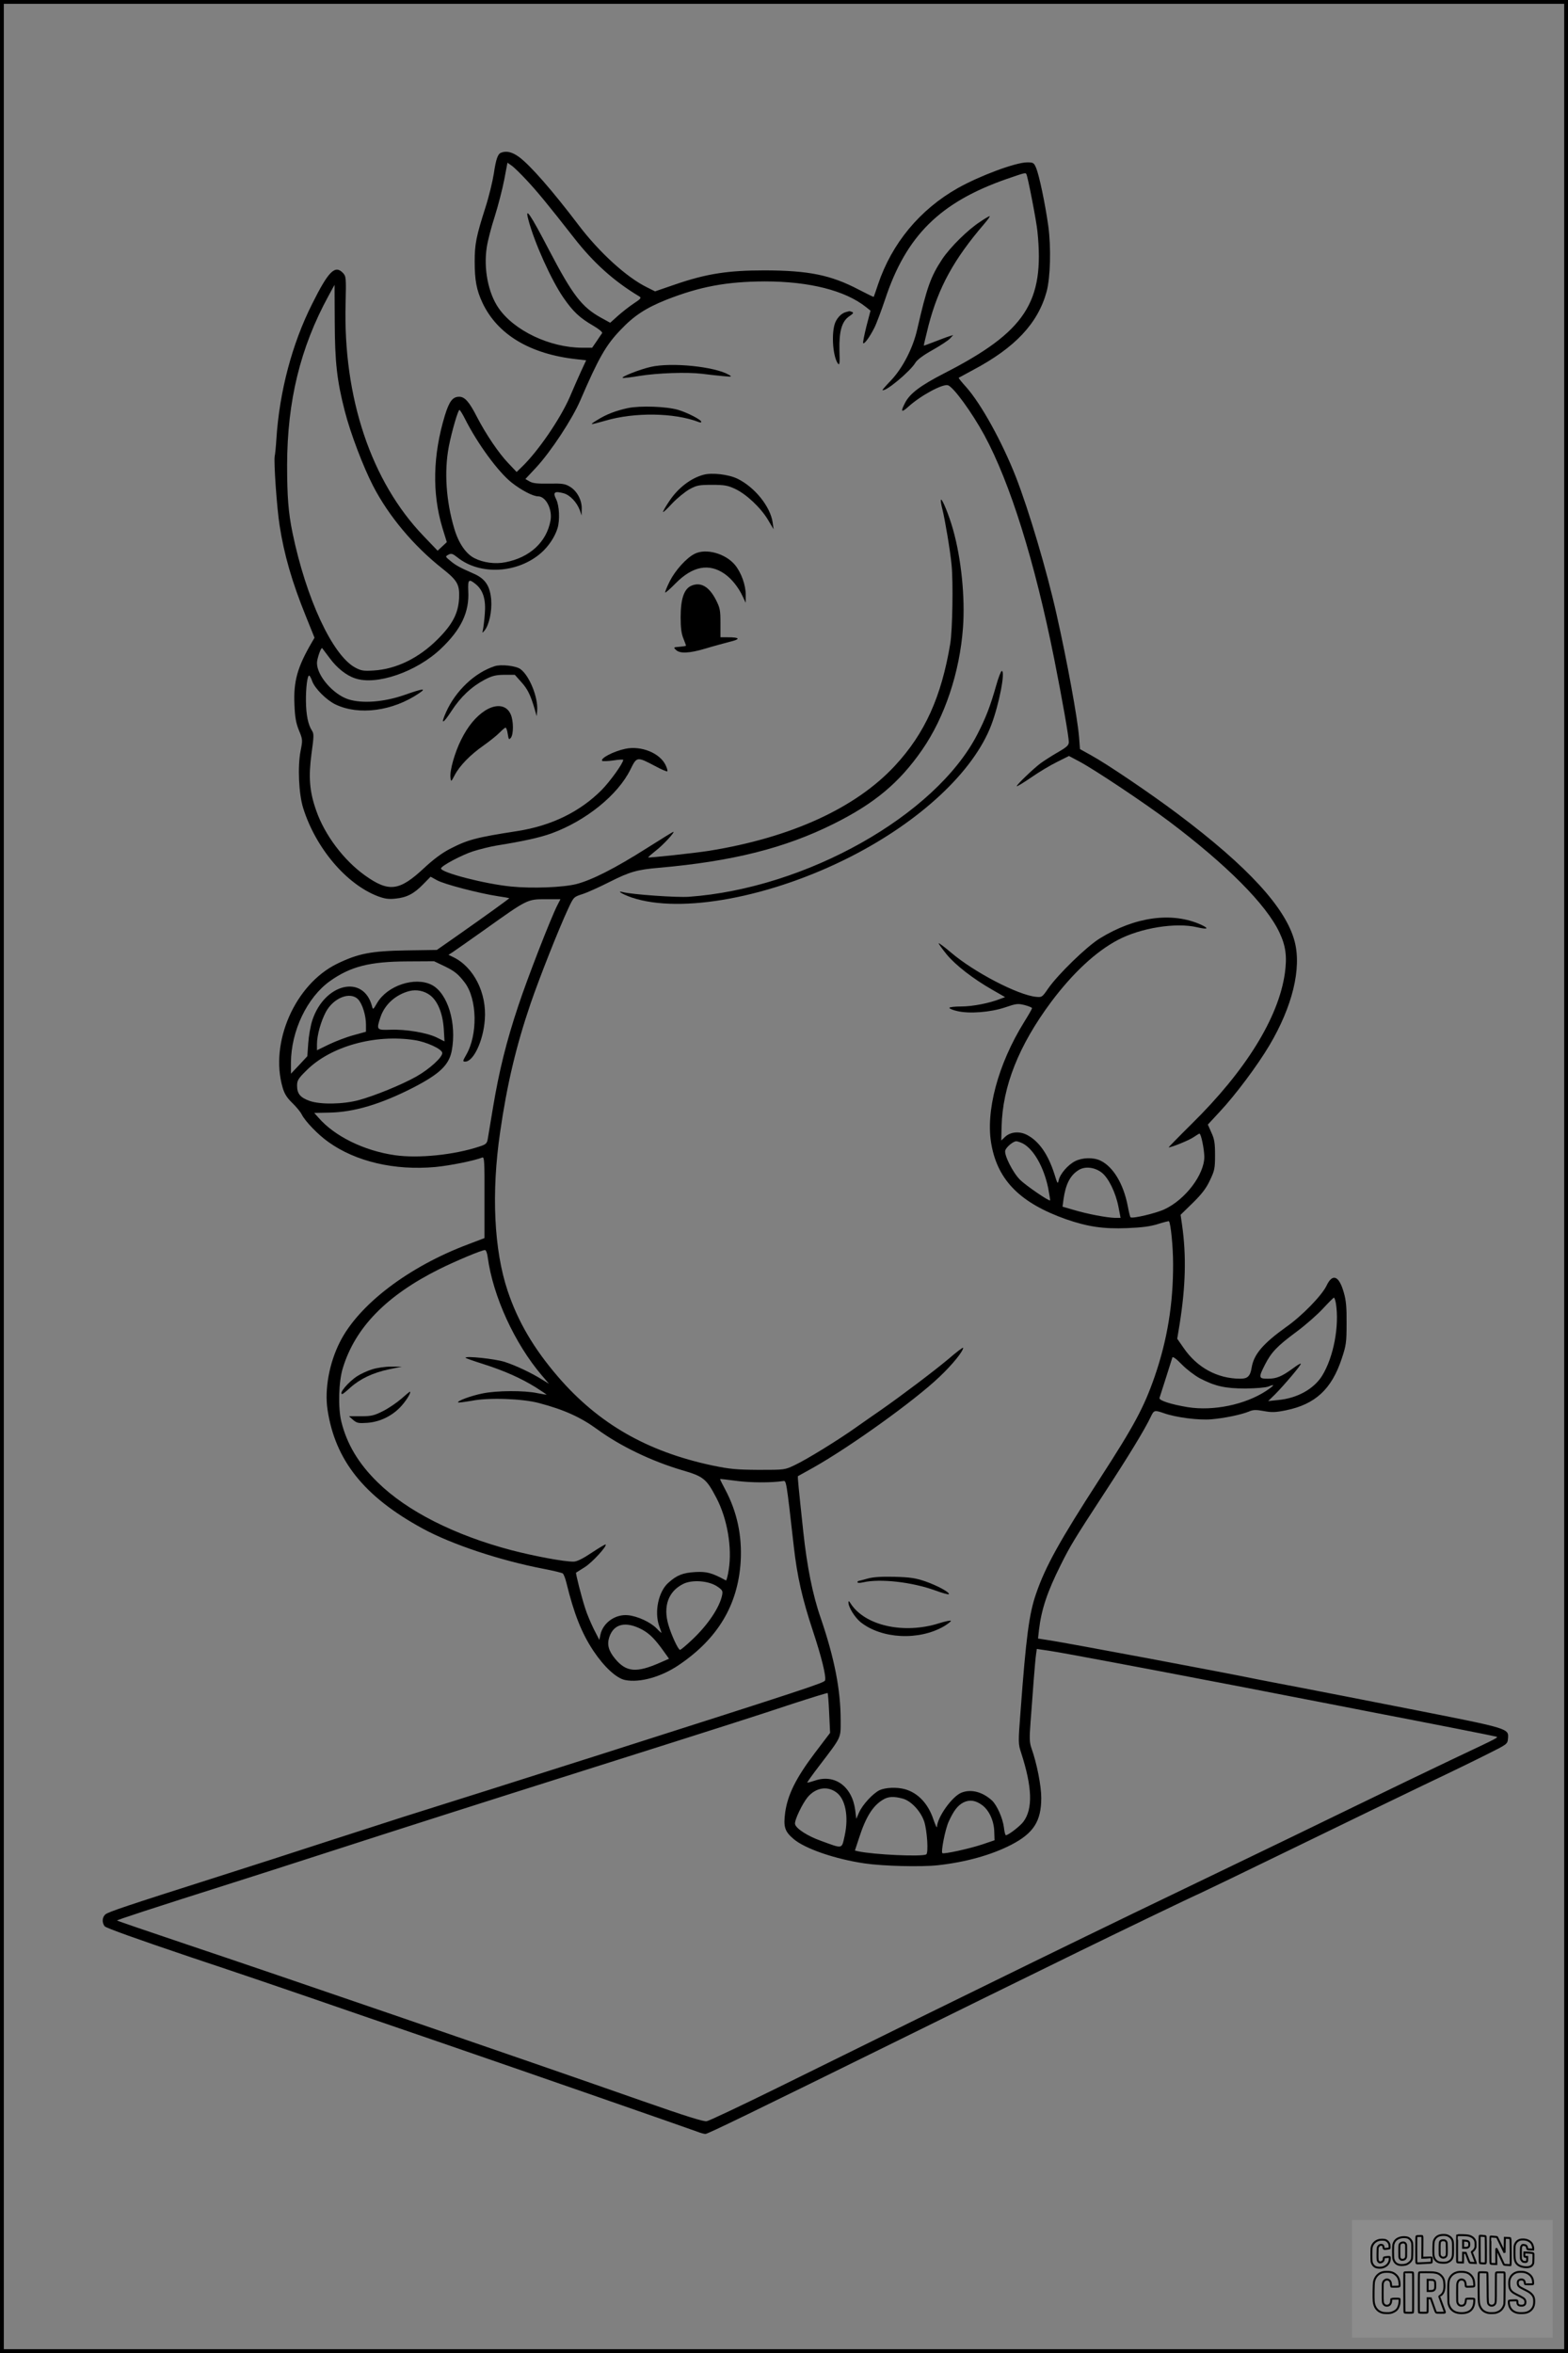<?xml version="1.0" encoding="UTF-8"?>
<svg xmlns="http://www.w3.org/2000/svg" version="1.0" width="1024pt" height="1536pt" viewBox="0 0 1024 1536" preserveAspectRatio="xMidYMid meet">
  <rect x="0" y="0" width="1024" height="1536" fill="#808080" stroke="none"/>
  <g transform="translate(0.00 0.00) scale(1)">
    <g transform="translate(0,1536) scale(0.1,-0.1)" fill="#000000" stroke="none">
      <path d="M3272 14363 c-21 -8 -33 -41 -47 -136 -8 -51 -32 -151 -55 -222 -60 -188 -70 -238 -70 -352 0 -122 12 -187 51 -270 98 -207 311 -335 615 -368 l62 -7 -33 -71 c-18 -40 -52 -116 -75 -171 -63 -143 -206 -352 -312 -454 l-34 -33 -56 59 c-62 65 -145 188 -203 300 -51 100 -80 132 -116 132 -43 0 -65 -29 -94 -123 -78 -258 -84 -505 -16 -732 l29 -94 -30 -28 -30 -28 -91 95 c-343 356 -527 905 -510 1520 4 167 3 176 -17 198 -52 55 -95 12 -202 -203 -131 -260 -213 -572 -233 -880 -3 -49 -8 -101 -11 -113 -7 -34 14 -340 32 -452 29 -189 81 -370 172 -594 l56 -139 -18 -31 c-94 -161 -120 -254 -113 -406 3 -81 10 -120 29 -167 25 -60 25 -64 11 -135 -20 -102 -12 -281 17 -373 82 -262 283 -498 489 -576 44 -16 69 -20 114 -15 73 7 121 32 181 94 l48 49 42 -23 c46 -26 273 -85 396 -104 41 -6 75 -12 76 -13 2 -2 -142 -106 -347 -250 l-126 -88 -199 -3 c-232 -4 -314 -20 -454 -88 -274 -135 -440 -515 -354 -808 12 -41 28 -66 63 -100 26 -25 53 -58 61 -74 23 -46 107 -133 175 -181 179 -128 432 -187 698 -163 95 9 254 41 307 62 13 5 15 -27 14 -260 l0 -266 -105 -40 c-390 -146 -716 -394 -839 -638 -70 -138 -101 -309 -81 -442 50 -331 239 -568 621 -776 189 -103 504 -208 790 -263 63 -12 120 -26 125 -30 6 -4 17 -32 24 -61 49 -201 99 -328 176 -444 71 -106 151 -180 208 -191 95 -19 235 20 350 98 255 172 386 392 404 674 10 170 -23 325 -101 472 -20 37 -35 67 -33 68 1 1 49 -4 107 -12 90 -12 226 -13 305 -1 20 3 20 7 69 -427 22 -196 56 -344 125 -552 56 -169 88 -298 79 -323 -5 -15 -132 -57 -1458 -480 -316 -101 -1191 -378 -1295 -410 -49 -16 -270 -87 -490 -158 -220 -72 -544 -176 -720 -232 -600 -191 -719 -231 -737 -247 -21 -19 -23 -52 -5 -77 8 -11 212 -84 562 -202 303 -101 647 -218 765 -259 118 -41 485 -167 815 -280 646 -222 1666 -577 1728 -600 20 -8 45 -15 54 -15 15 0 295 136 1308 635 399 197 526 259 1140 560 289 141 718 348 780 375 22 10 299 143 615 297 316 154 701 340 855 414 154 73 339 163 410 199 128 64 130 65 133 101 6 66 9 65 -610 187 -310 61 -648 127 -753 147 -104 20 -221 42 -260 50 -252 52 -1242 237 -1363 256 l-83 13 6 55 c16 135 54 249 141 423 63 127 92 174 284 468 157 240 265 416 306 503 20 42 24 43 85 22 78 -28 228 -47 309 -40 85 7 196 30 247 51 27 12 45 12 96 3 52 -10 77 -9 146 5 190 39 297 137 363 336 29 87 32 106 32 230 1 104 -3 151 -18 202 -31 111 -74 128 -113 45 -31 -64 -159 -196 -263 -269 -152 -109 -212 -179 -226 -266 -9 -55 -26 -72 -73 -72 -151 0 -284 73 -372 202 l-41 59 16 97 c39 247 44 444 16 643 l-10 69 80 78 c59 58 88 96 112 148 30 63 33 77 33 164 0 78 -4 104 -24 147 l-23 52 77 83 c103 110 246 301 325 434 150 253 211 501 165 678 -57 219 -305 489 -765 834 -180 135 -461 325 -565 382 l-72 40 -6 78 c-10 124 -77 491 -147 802 -64 286 -181 680 -267 900 -90 228 -226 474 -323 583 -29 32 -51 59 -49 61 2 1 45 24 94 51 275 146 423 304 480 511 25 93 30 288 11 429 -21 149 -59 328 -79 378 -15 35 -19 37 -59 37 -75 0 -309 -87 -453 -168 -248 -140 -431 -361 -521 -629 -14 -43 -27 -79 -28 -81 -2 -1 -45 20 -97 47 -183 96 -327 125 -614 126 -243 0 -381 -22 -583 -91 l-134 -46 -54 27 c-132 65 -310 227 -445 405 -173 228 -316 391 -389 445 -45 33 -83 42 -118 28z m168 -180 c70 -75 136 -155 309 -376 128 -164 261 -283 426 -382 15 -9 10 -16 -36 -46 -30 -20 -76 -56 -104 -81 l-50 -45 -60 33 c-125 69 -185 147 -337 437 -127 244 -162 294 -137 201 39 -148 150 -394 229 -508 63 -91 107 -132 194 -182 39 -23 62 -42 58 -49 -4 -5 -20 -29 -36 -53 l-29 -42 -66 0 c-210 1 -443 111 -545 259 -68 98 -99 258 -77 398 6 40 29 130 52 200 22 70 50 178 62 240 l21 111 27 -19 c15 -10 59 -53 99 -96z m3263 40 c9 -15 66 -308 72 -373 48 -462 -78 -655 -607 -926 -156 -80 -227 -133 -258 -195 -30 -58 -24 -65 21 -25 81 74 226 152 260 141 36 -12 155 -175 237 -325 169 -312 329 -823 457 -1463 52 -262 95 -506 95 -541 0 -21 -13 -33 -72 -67 -40 -23 -91 -56 -113 -72 -50 -38 -155 -139 -155 -149 0 -4 42 21 93 56 50 35 127 81 170 102 l78 39 66 -35 c97 -51 427 -271 588 -392 377 -284 634 -542 720 -724 42 -88 51 -158 36 -267 -41 -290 -256 -637 -609 -984 -85 -84 -152 -153 -150 -153 19 0 130 45 160 65 21 14 39 25 41 25 11 0 31 -101 32 -151 0 -116 -123 -279 -260 -343 -55 -26 -211 -63 -222 -52 -3 2 -11 35 -18 73 -28 145 -95 257 -179 297 -46 22 -118 20 -165 -4 -47 -24 -98 -83 -107 -124 -6 -27 -8 -25 -28 40 -42 131 -102 216 -180 256 -49 25 -107 20 -143 -14 l-24 -23 2 89 c6 264 112 531 324 816 141 188 291 328 435 404 149 79 380 116 518 83 70 -16 81 -9 25 17 -189 85 -431 52 -661 -90 -87 -54 -272 -234 -337 -327 -39 -57 -41 -58 -80 -54 -118 12 -404 161 -553 288 -45 38 -82 66 -82 61 0 -4 24 -37 53 -73 59 -71 173 -159 299 -231 l82 -47 -30 -11 c-73 -29 -183 -50 -256 -50 -43 0 -78 -4 -78 -9 0 -5 23 -15 51 -21 78 -19 218 -8 313 24 73 25 83 26 128 15 26 -7 48 -16 48 -20 0 -4 -23 -45 -52 -91 -171 -276 -254 -586 -213 -802 43 -234 191 -380 487 -485 142 -49 243 -64 398 -58 99 4 153 11 203 27 38 12 70 20 71 18 12 -16 27 -169 27 -278 1 -262 -38 -497 -120 -735 -71 -204 -133 -319 -360 -670 -262 -405 -354 -571 -415 -749 -45 -129 -65 -280 -101 -764 -16 -209 -16 -214 4 -275 72 -223 77 -364 15 -448 -21 -29 -99 -89 -115 -89 -4 0 -10 23 -13 52 -8 61 -46 145 -78 175 -63 57 -138 76 -201 50 -61 -26 -155 -159 -158 -222 0 -11 -10 10 -23 47 -34 104 -101 174 -185 198 -53 15 -128 12 -167 -6 -43 -21 -111 -94 -134 -146 l-18 -41 -7 57 c-20 154 -134 238 -265 192 -24 -8 -46 -14 -48 -12 -1 2 32 49 75 105 151 198 143 181 143 301 0 200 -41 407 -131 670 -52 149 -89 336 -113 560 -31 290 -38 361 -35 364 2 1 47 26 99 55 242 136 664 439 824 592 86 81 156 168 156 191 0 5 -44 -28 -97 -74 -97 -81 -301 -235 -441 -333 -40 -27 -109 -76 -155 -108 -117 -84 -330 -215 -407 -251 -65 -31 -65 -31 -235 -31 -146 1 -188 5 -300 28 -430 91 -747 274 -1011 580 -160 186 -262 361 -329 561 -89 266 -107 639 -49 1035 45 313 105 564 199 840 61 177 184 487 244 616 37 80 38 80 93 98 30 9 112 46 181 81 129 65 178 79 317 91 483 42 827 129 1144 287 267 133 429 268 578 483 147 212 246 506 267 800 14 195 -11 447 -65 638 -26 93 -71 203 -79 195 -3 -3 1 -31 9 -61 17 -66 52 -275 60 -362 12 -115 6 -428 -8 -515 -58 -349 -166 -588 -362 -799 -256 -276 -679 -469 -1214 -555 -96 -15 -392 -47 -397 -43 -1 2 22 22 51 45 48 37 126 122 113 122 -3 0 -80 -48 -172 -106 -205 -130 -357 -208 -461 -235 -88 -22 -288 -30 -427 -16 -172 17 -457 91 -457 118 0 16 135 88 210 112 41 13 109 30 150 37 181 29 287 53 362 80 224 82 433 250 515 417 42 85 42 85 162 22 40 -22 76 -37 79 -34 3 3 -2 21 -11 40 -37 79 -160 129 -263 107 -77 -16 -167 -63 -151 -79 4 -3 36 -2 72 3 36 6 65 7 65 4 0 -22 -86 -141 -140 -196 -142 -143 -328 -234 -551 -269 -271 -42 -324 -56 -442 -117 -52 -27 -108 -69 -168 -125 -161 -150 -229 -159 -385 -48 -139 99 -264 265 -319 424 -44 124 -51 218 -31 369 16 116 17 132 3 153 -25 38 -38 103 -39 191 -1 88 9 168 21 168 4 0 13 -17 20 -37 17 -47 93 -123 151 -151 153 -74 375 -44 546 72 52 35 29 33 -96 -11 -133 -46 -273 -57 -365 -28 -99 32 -205 154 -205 237 0 29 27 105 34 97 2 -2 24 -32 49 -65 47 -64 108 -113 166 -132 139 -48 401 42 560 193 132 125 187 239 179 378 -3 76 3 81 51 42 47 -40 65 -101 57 -193 -3 -42 -9 -88 -12 -102 -5 -24 -5 -25 11 -5 29 36 48 123 43 197 -7 93 -39 141 -116 174 -89 39 -115 53 -151 83 -34 28 -34 28 -13 40 19 10 27 8 60 -18 147 -118 393 -104 546 30 49 43 90 105 107 161 16 53 12 147 -9 189 -23 46 -11 55 49 39 42 -12 86 -58 106 -112 l11 -33 1 45 c1 57 -32 117 -79 144 -30 18 -50 21 -134 19 -77 -1 -106 2 -127 14 l-28 16 71 76 c96 104 235 315 287 436 120 278 168 363 265 463 87 92 165 142 297 195 219 86 393 119 644 120 290 0 524 -59 660 -167 l30 -24 -27 -103 c-14 -57 -24 -106 -21 -109 8 -8 43 41 73 100 15 30 46 114 70 185 137 415 358 635 795 787 119 41 122 42 128 31z m-4517 -961 c1 -265 14 -386 66 -587 36 -141 119 -360 184 -486 102 -198 266 -393 451 -539 101 -80 115 -105 111 -195 -5 -98 -42 -170 -138 -266 -124 -125 -272 -197 -420 -206 -65 -4 -81 -2 -120 19 -149 80 -321 451 -410 881 -27 132 -35 237 -35 442 1 417 86 766 270 1103 21 39 39 72 40 72 0 0 0 -107 1 -238z m850 -635 c82 -163 217 -347 305 -417 65 -51 140 -90 173 -90 51 0 95 -86 81 -159 -26 -140 -135 -240 -293 -271 -67 -14 -146 -3 -203 26 -56 28 -104 98 -132 192 -54 181 -67 374 -36 537 20 102 62 245 70 239 5 -3 21 -29 35 -57z m603 -3178 c-43 -85 -193 -470 -254 -654 -78 -233 -126 -428 -165 -662 -16 -98 -32 -192 -35 -210 -5 -27 -12 -34 -53 -47 -164 -55 -400 -79 -553 -57 -202 29 -395 124 -500 246 l-27 30 98 2 c163 3 337 55 550 164 172 89 232 147 250 239 34 180 -26 377 -131 431 -109 55 -289 -4 -356 -118 -27 -46 -27 -46 -34 -20 -56 208 -309 148 -389 -92 -12 -36 -24 -104 -27 -151 l-6 -85 -53 -57 -54 -57 0 72 c1 207 105 425 254 532 135 96 260 128 506 129 l175 1 65 -31 c69 -33 92 -52 135 -108 82 -108 86 -341 9 -473 -23 -40 -23 -43 -6 -43 54 0 118 135 128 273 14 174 -72 344 -206 409 l-31 15 28 18 c15 10 112 78 215 151 272 194 272 194 391 194 l97 0 -21 -41z m-830 -586 c50 -38 82 -118 89 -218 l5 -83 -50 25 c-65 32 -204 55 -304 51 -90 -3 -92 -1 -64 83 28 83 100 147 190 170 45 11 96 1 134 -28z m-470 -27 c28 -30 51 -105 51 -165 l0 -46 -83 -23 c-45 -12 -117 -40 -159 -60 l-78 -38 0 41 c0 57 26 149 58 209 50 93 160 136 211 82z m371 -266 c76 -12 174 -57 178 -82 5 -27 -83 -107 -170 -156 -94 -53 -273 -126 -377 -154 -103 -27 -248 -29 -318 -5 -62 22 -83 47 -83 100 0 34 7 46 63 101 157 156 447 237 707 196z m3969 -674 c71 -37 137 -153 166 -290 8 -43 14 -80 13 -82 -7 -7 -160 98 -197 135 -47 47 -105 163 -96 191 7 23 52 60 72 60 8 0 27 -7 42 -14z m515 -190 c45 -34 92 -131 110 -223 l14 -73 -37 0 c-52 1 -179 25 -266 51 l-76 22 6 46 c14 100 43 158 99 193 42 26 104 19 150 -16z m-4009 -553 c35 -257 176 -563 353 -771 l47 -55 -41 25 c-71 45 -177 95 -249 118 -64 20 -255 40 -255 27 0 -3 52 -21 115 -41 138 -44 244 -91 343 -152 39 -25 72 -47 72 -48 0 -1 -28 3 -62 10 -86 18 -263 17 -356 -2 -76 -15 -170 -50 -160 -59 2 -2 42 3 89 11 111 22 331 14 439 -15 164 -43 273 -93 380 -171 149 -109 354 -208 554 -267 141 -41 159 -56 225 -182 71 -136 103 -325 80 -468 -6 -40 -15 -72 -18 -70 -92 50 -125 59 -200 55 -82 -5 -120 -20 -175 -69 -66 -57 -94 -191 -61 -284 8 -22 15 -42 15 -44 0 -2 -15 11 -32 29 -42 42 -123 79 -185 86 -83 9 -165 -48 -182 -127 l-7 -34 -36 70 c-19 39 -45 99 -56 135 -25 76 -64 231 -60 234 2 1 27 17 57 36 48 30 147 138 136 148 -2 2 -43 -22 -91 -54 -58 -39 -97 -58 -118 -58 -61 -1 -253 35 -404 74 -373 98 -685 256 -876 444 -125 122 -201 250 -237 396 -22 90 -18 261 10 350 81 265 285 473 629 645 111 55 276 124 299 125 7 0 15 -21 18 -47z m5539 -300 c24 -148 -15 -353 -90 -474 -54 -86 -161 -146 -285 -158 l-67 -7 47 46 c59 60 172 193 166 198 -2 3 -26 -11 -52 -31 -73 -53 -107 -67 -163 -67 -61 0 -62 7 -20 90 42 82 78 121 205 215 61 45 139 114 175 153 36 39 68 71 71 71 4 1 9 -16 13 -36z m-889 -490 c100 -52 165 -67 300 -67 69 1 132 6 149 13 46 19 39 8 -16 -29 -138 -90 -344 -132 -510 -106 -110 18 -190 44 -186 60 2 6 21 65 42 131 21 66 40 126 42 133 3 9 26 -8 62 -45 31 -32 84 -72 117 -90z m-3153 -1358 c36 -24 39 -30 34 -57 -16 -80 -92 -194 -195 -291 -39 -37 -75 -67 -80 -67 -12 0 -56 95 -76 163 -36 123 0 221 100 269 58 27 162 19 217 -17z m-488 -283 c49 -27 84 -62 143 -145 l32 -45 -57 -25 c-156 -69 -223 -63 -296 26 -42 51 -53 92 -37 140 29 88 108 106 215 49z m3071 -213 c176 -33 388 -73 470 -89 83 -16 186 -36 230 -44 44 -8 244 -47 445 -86 201 -39 435 -84 520 -101 411 -79 826 -161 839 -165 18 -6 30 0 -279 -146 -135 -64 -432 -207 -660 -318 -228 -111 -577 -280 -775 -375 -881 -423 -1599 -773 -2980 -1455 -236 -116 -443 -214 -460 -217 -22 -3 -137 33 -420 132 -804 282 -2378 822 -2984 1025 -244 82 -445 151 -447 153 -4 3 237 82 761 248 99 31 378 121 620 199 492 159 956 307 1680 536 955 302 1123 356 1348 431 126 41 230 73 232 71 2 -2 7 -62 10 -132 l6 -128 -101 -133 c-122 -162 -175 -269 -192 -384 -13 -96 -4 -126 55 -176 74 -63 271 -131 463 -159 121 -18 371 -24 479 -12 181 20 347 66 478 133 147 76 197 154 197 307 0 79 -29 226 -64 324 -13 37 -14 64 -6 170 5 70 15 190 20 267 6 77 13 156 16 176 l5 35 87 -13 c48 -7 231 -41 407 -74z m-1805 -848 c61 -42 84 -159 56 -285 -20 -88 -9 -86 -154 -33 -88 31 -165 81 -170 110 -5 24 48 134 83 176 52 61 126 74 185 32z m435 -42 c56 -15 119 -84 141 -151 19 -61 28 -204 13 -213 -26 -17 -344 -2 -445 20 l-21 5 27 82 c44 137 90 210 155 249 34 22 72 24 130 8z m521 -44 c44 -34 75 -101 77 -171 l2 -57 -80 -27 c-83 -28 -253 -65 -261 -57 -10 10 19 156 41 205 34 74 59 106 97 126 41 20 80 14 124 -19z"></path>
      <path d="M6402 13913 c-81 -52 -197 -167 -249 -245 -75 -114 -100 -183 -163 -458 -28 -123 -95 -253 -172 -334 -32 -33 -56 -61 -55 -62 16 -16 181 121 215 178 11 19 51 49 112 83 53 30 105 64 115 76 l20 22 -25 -8 c-14 -4 -56 -20 -95 -35 -38 -15 -71 -27 -72 -26 -1 1 13 60 31 132 65 248 164 430 364 663 24 28 40 51 35 50 -4 0 -32 -16 -61 -36z"></path>
      <path d="M5525 13323 c-32 -8 -64 -43 -75 -82 -21 -75 -9 -211 22 -254 11 -14 13 1 10 85 -3 127 16 191 65 224 26 17 29 23 17 28 -9 3 -16 5 -17 5 -1 -1 -11 -3 -22 -6z"></path>
      <path d="M4250 12965 c-72 -16 -200 -67 -183 -72 6 -2 55 4 109 13 117 19 310 26 409 14 39 -5 99 -12 135 -15 61 -6 63 -5 39 9 -92 53 -373 82 -509 51z"></path>
      <path d="M4100 12696 c-79 -17 -141 -41 -200 -78 -55 -34 -52 -34 54 -4 191 56 451 52 609 -9 9 -4 17 -3 17 1 0 14 -90 60 -150 78 -76 23 -249 29 -330 12z"></path>
      <path d="M4595 12261 c-83 -22 -167 -86 -224 -172 -23 -34 -41 -65 -41 -71 0 -5 27 20 59 55 33 35 84 76 113 93 48 26 62 29 148 29 81 0 103 -4 150 -26 73 -34 166 -121 214 -200 l38 -64 -6 44 c-15 104 -117 231 -230 286 -57 28 -166 41 -221 26z"></path>
      <path d="M4535 11744 c-53 -27 -125 -107 -161 -178 -19 -38 -32 -71 -30 -74 3 -2 34 25 69 61 110 111 217 132 319 61 46 -32 91 -88 119 -149 l19 -40 0 52 c0 64 -29 145 -70 195 -62 75 -191 111 -265 72z"></path>
      <path d="M4514 11536 c-47 -21 -69 -86 -69 -206 0 -68 5 -107 18 -138 9 -23 17 -44 17 -47 0 -2 -19 -5 -42 -7 -40 -3 -41 -4 -24 -20 25 -26 88 -23 192 8 49 15 120 34 158 44 75 18 70 30 -12 30 l-47 0 0 93 c0 84 -3 99 -30 152 -45 87 -100 118 -161 91z"></path>
      <path d="M3230 11011 c-130 -42 -255 -161 -317 -300 -37 -83 -22 -80 35 7 60 93 132 160 217 205 50 26 72 31 129 32 l68 0 42 -47 c41 -45 61 -85 88 -178 l13 -45 3 37 c7 84 -50 227 -109 270 -29 22 -128 33 -169 19z"></path>
      <path d="M6505 10883 c-37 -131 -68 -212 -123 -318 -273 -528 -1118 -1004 -1882 -1059 -80 -6 -373 15 -430 30 -50 13 -5 -14 56 -35 322 -108 906 1 1426 265 460 234 807 559 922 862 51 135 93 352 68 352 -5 0 -22 -43 -37 -97z"></path>
      <path d="M3169 10722 c-61 -39 -114 -103 -158 -192 -41 -82 -75 -201 -69 -246 3 -29 4 -29 27 15 32 62 102 134 191 196 41 29 88 67 104 84 17 17 33 31 38 31 4 0 11 -19 14 -42 6 -37 8 -39 21 -23 17 24 17 107 -1 150 -26 63 -93 73 -167 27z"></path>
      <path d="M5665 5055 c-27 -8 -53 -14 -57 -15 -5 0 -8 -4 -8 -9 0 -5 16 -5 38 0 110 25 317 2 469 -53 46 -17 86 -28 89 -25 11 10 -75 57 -153 84 -65 22 -99 27 -203 30 -88 2 -140 -2 -175 -12z"></path>
      <path d="M5541 4901 c-2 -30 41 -99 79 -130 138 -110 381 -122 545 -27 25 15 45 31 45 35 0 5 -34 -2 -76 -15 -232 -74 -489 -16 -581 132 -8 13 -12 15 -12 5z"></path>
      <path d="M2430 6421 c-30 -9 -73 -29 -95 -43 -59 -37 -127 -118 -99 -118 3 0 27 19 53 43 64 57 147 96 250 118 l86 18 -70 0 c-40 0 -94 -8 -125 -18z"></path>
      <path d="M2622 6230 c-30 -26 -84 -63 -120 -81 -59 -30 -77 -34 -145 -34 l-78 0 27 -24 c25 -21 35 -23 93 -19 79 6 154 41 211 98 36 36 76 98 68 105 -2 2 -27 -19 -56 -45z"></path>
    </g>
  </g>
  <rect x="0.0" y="0.0" width="1024.0" height="1536.0" fill="none" stroke="black" stroke-width="5"></rect>
  <g transform="translate(882.93 1449.20) scale(0.128)" opacity="1.0">
    <rect x="0" y="0" width="1024.0" height="600.0" fill="white" fill-opacity="0.1"></rect>
    <g transform="translate(0,650) scale(0.1,-0.1)" stroke="none">
      <path fill="none" stroke="#000000" stroke-width="100" d="M4491 5720 c-164 -43 -269 -147 -319 -315 -19 -65 -29 -577 -13 -693 25 -190 116 -310 276 -367 63 -23 284 -32 370 -16 122 22 249 110 294 205 51 104 56 150 56 496 0 341 -4 385 -48 478 -46 100 -156 184 -282 217 -83 21 -241 19 -334 -5z m270 -273 c19 -12 43 -40 54 -62 18 -37 20 -64 23 -320 5 -339 -1 -384 -56 -436 -87 -82 -235 -56 -289 51 -22 43 -23 53 -23 335 0 314 7 370 52 412 34 32 66 42 139 42 53 1 73 -4 100 -22z"></path>
      <path fill="none" stroke="#000000" stroke-width="100" d="M5367 5723 c-4 -3 -7 -311 -7 -683 0 -618 1 -679 17 -691 12 -10 51 -14 152 -14 l136 0 3 248 2 248 67 -3 67 -3 34 -85 c18 -47 58 -152 89 -235 30 -82 63 -158 73 -168 14 -15 40 -19 165 -24 l148 -6 -5 34 c-4 19 -49 143 -102 276 -53 133 -96 246 -96 251 0 6 15 19 33 31 53 33 104 92 134 156 27 57 28 67 27 195 0 115 -4 144 -23 193 -31 80 -76 135 -148 183 -83 56 -166 82 -303 94 -129 11 -453 14 -463 3z m541 -300 c55 -27 77 -73 77 -163 0 -61 -4 -82 -23 -111 -34 -55 -73 -69 -191 -69 l-101 0 0 187 0 186 101 -6 c66 -4 114 -12 137 -24z"></path>
      <path fill="none" stroke="#000000" stroke-width="100" d="M6514 5685 c-4 -9 -5 -320 -2 -690 3 -511 7 -678 16 -687 19 -19 273 -30 291 -13 11 11 13 126 12 675 -1 364 -6 672 -11 685 -11 28 -27 31 -187 40 -99 6 -114 5 -119 -10z"></path>
      <path fill="none" stroke="#000000" stroke-width="100" d="M3355 5683 c-27 -3 -55 -9 -62 -15 -10 -8 -13 -150 -13 -683 0 -592 2 -674 15 -685 12 -10 52 -11 173 -6 362 15 578 29 590 38 8 7 12 46 12 129 0 108 -2 119 -20 129 -11 6 -24 9 -28 7 -4 -3 -103 -8 -221 -12 l-214 -7 5 545 c4 384 2 549 -5 556 -11 11 -120 12 -232 4z"></path>
      <path fill="none" stroke="#000000" stroke-width="100" d="M7067 5654 c-4 -4 -7 -310 -7 -680 0 -625 1 -673 18 -692 15 -18 31 -21 152 -24 l134 -3 -3 400 c-2 277 1 397 8 390 11 -11 153 -311 251 -530 96 -215 128 -281 142 -292 7 -6 82 -14 165 -17 l153 -7 11 28 c14 34 3 1333 -11 1347 -5 5 -70 11 -144 14 l-136 5 -1 -54 c-1 -30 -5 -200 -8 -379 l-6 -325 -73 150 c-40 83 -123 256 -184 385 -61 129 -117 242 -125 252 -11 12 -40 18 -121 22 -59 4 -130 9 -157 12 -28 3 -54 2 -58 -2z"></path>
      <path fill="none" stroke="#000000" stroke-width="100" d="M2507 5614 c-220 -49 -342 -159 -394 -357 -24 -91 -24 -641 0 -740 57 -233 232 -339 510 -310 56 6 127 21 158 33 76 29 187 114 226 174 64 95 67 114 71 505 2 232 -1 371 -8 404 -27 126 -116 235 -228 278 -74 29 -236 35 -335 13z m191 -281 c15 -11 36 -35 47 -54 19 -32 20 -52 20 -349 0 -309 0 -316 -23 -362 -31 -62 -75 -89 -155 -95 -53 -4 -67 -2 -97 19 -19 13 -44 41 -55 63 -19 37 -20 60 -20 350 0 337 2 351 60 405 54 51 169 63 223 23z"></path>
      <path fill="none" stroke="#000000" stroke-width="100" d="M8568 5491 c-133 -43 -219 -134 -262 -280 -13 -45 -16 -107 -16 -343 0 -320 9 -395 60 -506 73 -156 258 -255 506 -269 191 -11 324 47 376 165 19 42 22 70 26 288 4 209 3 242 -11 256 -19 18 -186 38 -347 41 l-105 2 -3 -95 c-1 -52 2 -102 7 -109 6 -10 33 -16 75 -19 l66 -4 0 -105 c0 -98 -1 -105 -26 -130 -23 -23 -31 -25 -99 -21 -64 3 -79 7 -112 34 -21 16 -49 52 -63 80 -25 49 -25 51 -25 324 0 303 6 348 56 402 28 29 32 30 99 26 105 -6 152 -50 167 -158 8 -53 9 -54 48 -62 22 -5 90 -10 150 -11 l110 -2 3 43 c4 52 -30 180 -66 245 -53 99 -179 183 -317 212 -96 20 -226 18 -297 -4z"></path>
      <path fill="none" stroke="#000000" stroke-width="100" d="M1390 5484 c-203 -45 -359 -207 -390 -404 -13 -83 -13 -616 0 -694 20 -123 100 -235 203 -281 98 -45 271 -51 387 -13 211 67 340 238 340 451 0 54 -3 69 -17 74 -24 9 -264 -15 -280 -28 -7 -7 -13 -31 -13 -60 0 -56 -13 -95 -43 -128 -31 -34 -95 -61 -144 -61 -35 0 -48 6 -77 35 -52 52 -58 99 -54 423 3 257 5 280 24 323 42 89 120 132 202 109 53 -14 72 -42 81 -120 11 -90 15 -92 150 -79 62 6 125 15 138 20 25 9 25 10 21 107 -3 82 -9 106 -33 155 -33 68 -97 130 -163 160 -60 27 -235 33 -332 11z"></path>
      <path fill="none" stroke="#000000" stroke-width="100" d="M1600 3845 c-239 -44 -424 -235 -476 -495 -22 -109 -33 -831 -15 -1000 31 -300 174 -492 425 -572 45 -15 100 -21 211 -25 181 -6 263 8 380 66 147 73 214 152 266 311 26 78 32 117 37 219 4 98 2 125 -9 132 -22 14 -393 11 -407 -3 -7 -7 -12 -39 -12 -73 0 -169 -84 -275 -217 -275 -68 0 -110 18 -150 64 -65 73 -68 99 -68 606 0 446 1 456 22 515 78 208 337 201 392 -11 6 -23 13 -75 16 -115 3 -41 10 -78 15 -83 10 -10 289 -10 357 0 63 9 67 18 60 147 -12 210 -62 331 -181 445 -86 82 -165 123 -280 146 -94 19 -261 20 -366 1z"></path>
      <path fill="none" stroke="#000000" stroke-width="100" d="M5376 3840 c-151 -39 -268 -118 -350 -237 -106 -157 -118 -245 -114 -863 4 -463 5 -477 27 -550 33 -106 72 -178 131 -243 123 -135 290 -197 526 -197 326 0 528 127 610 384 34 106 48 339 20 349 -29 12 -386 9 -400 -2 -7 -6 -16 -44 -20 -85 -17 -192 -81 -266 -226 -266 -93 1 -163 55 -197 152 -16 48 -18 92 -18 503 0 437 1 452 22 520 26 81 57 119 121 147 78 35 188 8 237 -56 30 -40 55 -133 55 -206 0 -92 6 -95 157 -92 70 1 161 5 201 8 87 8 88 9 78 158 -12 189 -62 314 -170 422 -76 76 -130 109 -241 144 -102 33 -337 38 -449 10z"></path>
      <path fill="none" stroke="#000000" stroke-width="100" d="M8441 3845 c-204 -45 -357 -196 -406 -402 -24 -99 -17 -331 13 -416 47 -137 141 -225 342 -323 334 -162 396 -203 438 -284 19 -37 23 -57 20 -116 -3 -59 -8 -77 -30 -107 -39 -50 -98 -70 -190 -65 -137 7 -187 57 -188 185 0 95 4 94 -223 86 -106 -3 -198 -10 -204 -16 -17 -13 -17 -107 1 -200 44 -226 196 -375 436 -423 103 -20 339 -15 435 10 199 53 340 189 391 377 21 78 28 222 15 311 -16 115 -56 191 -145 276 -85 81 -145 117 -386 235 -250 122 -298 173 -301 319 -3 109 52 167 164 175 115 8 183 -49 194 -164 3 -32 10 -64 16 -70 10 -14 340 -17 387 -4 24 7 25 9 22 92 -5 150 -54 269 -153 369 -69 70 -189 133 -297 155 -90 18 -265 18 -351 0z"></path>
      <path fill="none" stroke="#000000" stroke-width="100" d="M2710 3833 c-14 -2 -29 -9 -35 -14 -7 -7 -9 -354 -7 -1017 3 -910 5 -1008 20 -1019 20 -16 384 -18 413 -3 19 10 19 32 19 1019 0 923 -1 1010 -16 1022 -13 10 -61 14 -193 16 -97 1 -187 -1 -201 -4z"></path>
      <path fill="none" stroke="#000000" stroke-width="100" d="M3455 3833 c-47 -12 -45 32 -45 -1034 0 -987 0 -1009 19 -1019 12 -6 98 -10 210 -10 159 0 192 3 205 16 14 13 16 61 16 370 l0 355 81 -3 82 -3 88 -245 c49 -135 105 -292 124 -350 20 -58 45 -113 57 -122 18 -16 45 -18 229 -18 184 0 210 2 216 16 7 19 16 -7 -153 448 -74 197 -134 362 -134 366 0 4 23 22 50 40 162 104 228 273 217 560 -8 225 -46 336 -153 450 -104 110 -219 160 -413 179 -101 11 -657 13 -696 4z m721 -409 c64 -48 69 -61 72 -231 4 -176 -7 -223 -59 -267 -43 -36 -89 -46 -216 -46 l-113 0 0 286 0 286 144 -4 c127 -3 148 -5 172 -24z"></path>
      <path fill="none" stroke="#000000" stroke-width="100" d="M6510 3834 c-51 -11 -50 7 -50 -683 1 -672 7 -842 35 -951 45 -175 148 -311 289 -380 117 -58 200 -73 376 -68 124 4 156 9 225 32 108 37 176 79 246 153 61 66 117 169 140 258 9 37 13 248 16 831 4 727 3 782 -13 795 -13 11 -57 14 -204 14 -171 0 -190 -2 -209 -19 -21 -19 -21 -19 -21 -746 0 -782 0 -782 -52 -861 -64 -95 -228 -106 -302 -19 -61 73 -60 64 -66 877 -4 562 -8 745 -17 754 -13 13 -341 23 -393 13z"></path>
    </g>
  </g>
</svg>
